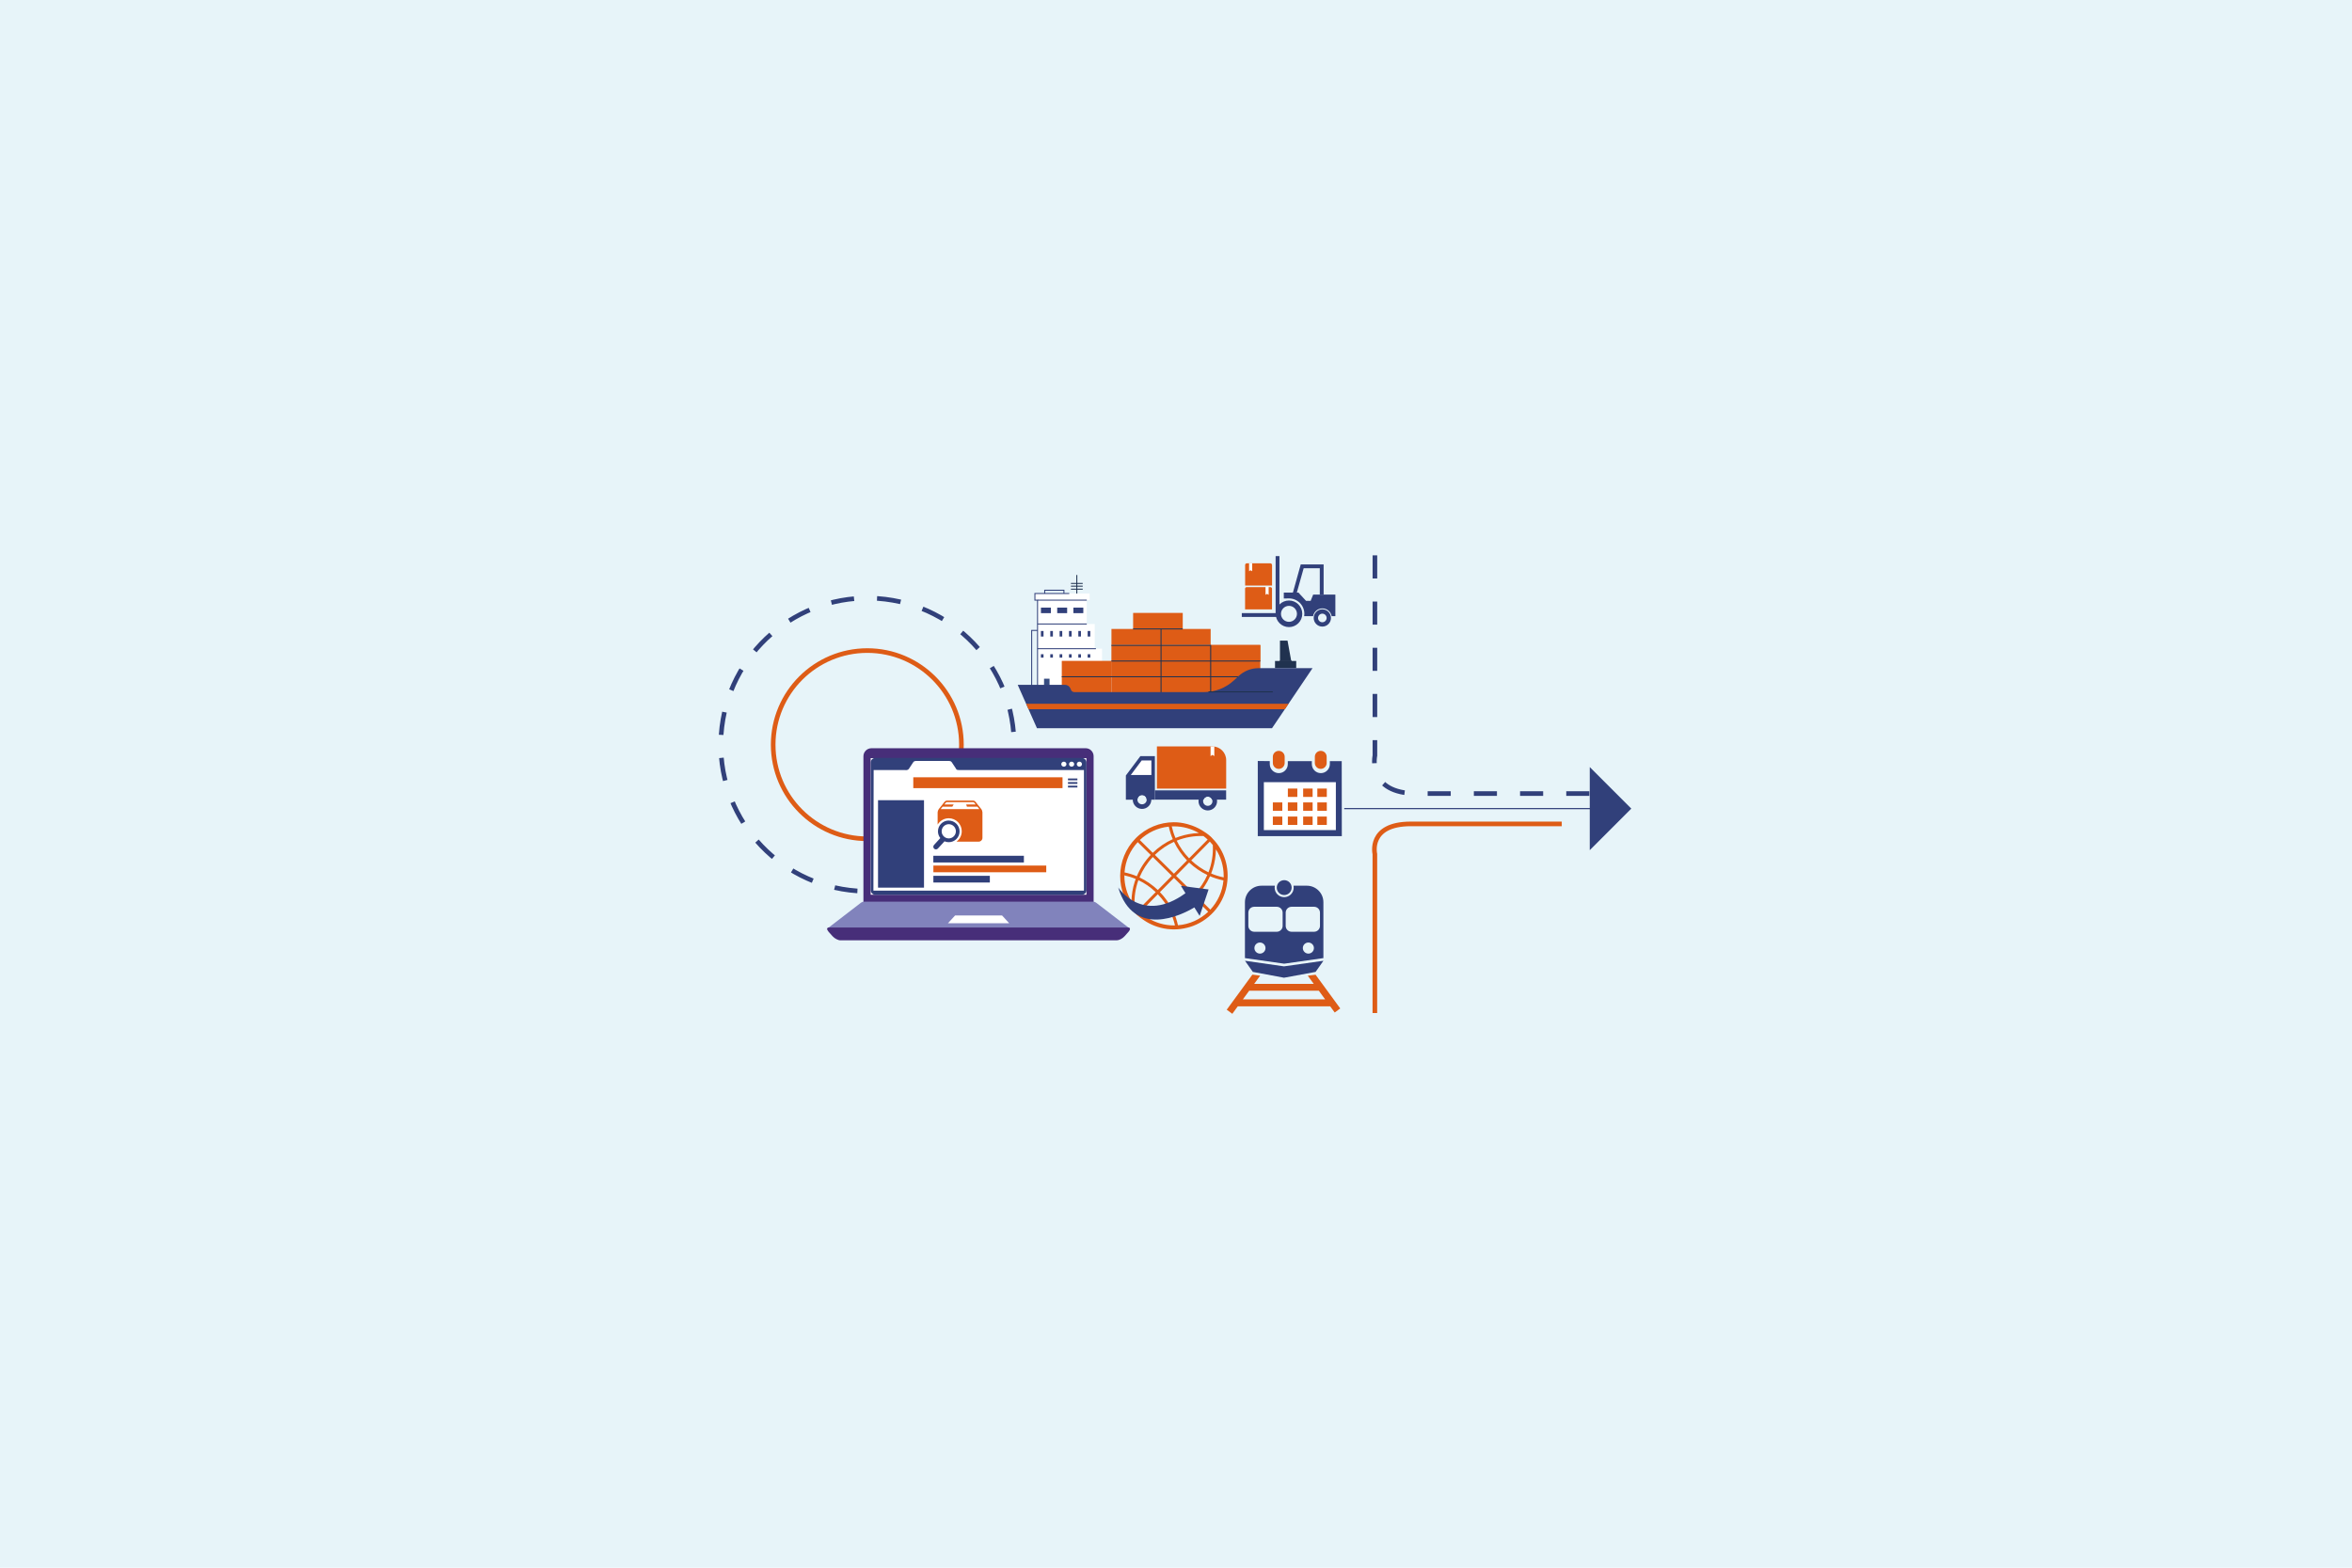 <svg xmlns="http://www.w3.org/2000/svg" id="Layer_1" viewBox="0 0 509.04 339.36"><defs><style>.cls-1{stroke-dasharray:4.98 4.98;}.cls-1,.cls-2,.cls-3{stroke:#31407a;}.cls-1,.cls-2,.cls-3,.cls-4{fill:none;stroke-miterlimit:10;}.cls-2{stroke-width:.25px;}.cls-5,.cls-6,.cls-7{fill-rule:evenodd;}.cls-5,.cls-8{fill:#fff;}.cls-9{fill:#20324f;}.cls-10{fill:#374c80;}.cls-6{fill:#8183bc;}.cls-7{fill:#472e79;}.cls-3{stroke-dasharray:5;}.cls-11{fill:#e7f4f9;}.cls-4{stroke:#de5c16;}.cls-12{fill:#de5c16;}.cls-13{fill:#31407a;}</style></defs><rect class="cls-11" width="509.04" height="339.36"></rect><path class="cls-4" d="M208.08,161.2c0,11.25-9.12,20.37-20.37,20.37-11.25,0-20.37-9.12-20.37-20.37,0-11.25,9.12-20.37,20.37-20.37,11.25,0,20.37,9.12,20.37,20.37Z"></path><circle class="cls-1" cx="187.72" cy="161.2" r="31.73" transform="translate(13.62 337.01) rotate(-85.93)"></circle><path class="cls-3" d="M297.57,120.22v43.34s-1.82,8.22,9.08,8.22h38.16"></path><path class="cls-4" d="M297.56,219.3v-34.42s-1.56-6.53,7.78-6.53h32.67"></path><line class="cls-2" x1="290.93" y1="175.04" x2="344.81" y2="175.04"></line><polygon class="cls-13" points="353.06 175.04 344.07 184.04 344.07 166.05 353.06 175.04"></polygon><rect class="cls-8" x="273.53" y="169.31" width="15.59" height="10.39"></rect><rect class="cls-12" x="278.73" y="170.7" width="2.05" height="1.81"></rect><rect class="cls-12" x="282.04" y="176.76" width="2.05" height="1.81"></rect><rect class="cls-12" x="285.11" y="176.76" width="2.05" height="1.81"></rect><rect class="cls-12" x="282.04" y="170.7" width="2.05" height="1.81"></rect><path class="cls-12" d="M276.76,166.44c.71,0,1.28-.57,1.28-1.28v-1.34c0-.71-.57-1.28-1.28-1.28s-1.28.57-1.28,1.28v1.34c0,.71.57,1.28,1.28,1.28Z"></path><path class="cls-12" d="M285.85,166.44c.71,0,1.28-.57,1.28-1.28v-1.34c0-.71-.57-1.28-1.28-1.28s-1.28.57-1.28,1.28v1.34c0,.71.57,1.28,1.28,1.28Z"></path><rect class="cls-12" x="285.11" y="170.7" width="2.05" height="1.81"></rect><rect class="cls-12" x="285.11" y="173.7" width="2.05" height="1.81"></rect><rect class="cls-12" x="282.04" y="173.7" width="2.05" height="1.81"></rect><path class="cls-13" d="M287.82,164.76v.65c0,1.07-.87,1.95-1.95,1.95s-1.95-.88-1.95-1.95v-.65h-5.2v.65c0,1.07-.87,1.95-1.95,1.95s-1.95-.87-1.95-1.95v-.65l-2.6-.03v16.27h1.3s15.59,0,15.59,0h1.3s-.02-16.24-.02-16.24h-2.58ZM289.12,179.7h-15.59v-10.39h15.59v10.39Z"></path><rect class="cls-12" x="278.73" y="173.7" width="2.05" height="1.81"></rect><rect class="cls-12" x="275.48" y="176.76" width="2.05" height="1.81"></rect><rect class="cls-12" x="278.73" y="176.76" width="2.05" height="1.81"></rect><rect class="cls-12" x="275.48" y="173.7" width="2.05" height="1.81"></rect><polygon class="cls-8" points="238.51 148.63 238.51 140.42 236.93 140.42 236.93 135.08 235.2 135.08 235.2 129.91 235.83 129.91 235.83 128.48 223.99 128.48 223.99 129.91 224.56 129.91 224.56 148.63 238.51 148.63"></polygon><rect class="cls-13" x="224.56" y="129.81" width="10.65" height=".21"></rect><rect class="cls-13" x="224.56" y="134.97" width="10.65" height=".21"></rect><rect class="cls-13" x="224.56" y="140.32" width="12.63" height=".21"></rect><rect class="cls-13" x="232.32" y="131.54" width="2.15" height="1.2" transform="translate(466.78 264.27) rotate(180)"></rect><rect class="cls-13" x="235.41" y="136.6" width=".57" height="1.2" transform="translate(471.38 274.39) rotate(180)"></rect><rect class="cls-13" x="225.29" y="136.6" width=".57" height="1.2" transform="translate(451.14 274.39) rotate(180)"></rect><rect class="cls-13" x="229.34" y="136.6" width=".57" height="1.2" transform="translate(459.24 274.39) rotate(180)"></rect><rect class="cls-13" x="227.31" y="136.6" width=".57" height="1.2" transform="translate(455.19 274.39) rotate(180)"></rect><rect class="cls-13" x="225.29" y="141.62" width=".57" height=".74" transform="translate(451.14 283.98) rotate(180)"></rect><rect class="cls-10" x="225.95" y="146.92" width="1.19" height="1.71" transform="translate(453.1 295.55) rotate(180)"></rect><rect class="cls-13" x="227.31" y="141.62" width=".57" height=".74" transform="translate(455.19 283.98) rotate(180)"></rect><rect class="cls-13" x="229.34" y="141.62" width=".57" height=".74" transform="translate(459.24 283.98) rotate(180)"></rect><rect class="cls-13" x="231.36" y="141.62" width=".57" height=".74" transform="translate(463.29 283.98) rotate(180)"></rect><rect class="cls-13" x="233.38" y="141.62" width=".57" height=".74" transform="translate(467.33 283.98) rotate(180)"></rect><rect class="cls-13" x="235.41" y="141.62" width=".57" height=".74" transform="translate(471.38 283.98) rotate(180)"></rect><rect class="cls-13" x="233.38" y="136.6" width=".57" height="1.2" transform="translate(467.33 274.39) rotate(180)"></rect><rect class="cls-13" x="231.36" y="136.6" width=".57" height="1.2" transform="translate(463.29 274.39) rotate(180)"></rect><rect class="cls-13" x="228.8" y="131.54" width="2.15" height="1.2" transform="translate(459.76 264.27) rotate(180)"></rect><rect class="cls-13" x="225.29" y="131.54" width="2.15" height="1.2" transform="translate(452.73 264.27) rotate(180)"></rect><polygon class="cls-13" points="223.39 148.63 223.18 148.63 223.18 136.36 224.56 136.36 224.56 136.57 223.39 136.57 223.39 148.63"></polygon><polygon class="cls-13" points="230.37 128.48 230.16 128.48 230.16 127.88 226.21 127.88 226.21 128.48 226 128.48 226 127.66 230.37 127.66 230.37 128.48"></polygon><rect class="cls-9" x="232.95" y="124.47" width=".21" height="4.01"></rect><polygon class="cls-13" points="224.66 148.63 224.45 148.63 224.45 130.02 223.88 130.02 223.88 128.37 231.42 128.37 231.42 128.58 224.09 128.58 224.09 129.81 224.66 129.81 224.66 148.63"></polygon><rect class="cls-9" x="275.95" y="143.08" width="4.59" height="1.56" transform="translate(556.49 287.72) rotate(180)"></rect><polygon class="cls-9" points="277.02 143.08 279.46 143.08 278.66 138.68 277.02 138.68 277.02 143.08"></polygon><rect class="cls-9" x="276.97" y="142.97" width="2.56" height=".21"></rect><rect class="cls-12" x="240.54" y="139.62" width="32.23" height="10.54"></rect><rect class="cls-12" x="262.03" y="139.62" width="10.74" height="3.47" transform="translate(534.8 282.72) rotate(180)"></rect><rect class="cls-12" x="240.54" y="136.15" width="10.74" height="3.47" transform="translate(491.83 275.77) rotate(180)"></rect><rect class="cls-12" x="251.29" y="136.15" width="10.74" height="3.47" transform="translate(513.31 275.77) rotate(180)"></rect><rect class="cls-12" x="229.8" y="146.49" width="10.74" height="3.47" transform="translate(470.34 296.46) rotate(180)"></rect><rect class="cls-12" x="245.23" y="132.67" width="10.74" height="3.47" transform="translate(501.21 268.82) rotate(180)"></rect><rect class="cls-12" x="229.8" y="143.06" width="10.74" height="3.47" transform="translate(470.34 289.59) rotate(180)"></rect><rect class="cls-12" x="240.54" y="143.09" width="10.74" height="3.4" transform="translate(491.83 289.59) rotate(180)"></rect><rect class="cls-9" x="240.54" y="142.99" width="32.23" height=".21"></rect><rect class="cls-9" x="240.54" y="139.6" width="21.49" height=".21"></rect><rect class="cls-9" x="229.8" y="146.39" width="42.97" height=".21"></rect><rect class="cls-9" x="261.92" y="139.62" width=".21" height="10.31"></rect><rect class="cls-9" x="251.18" y="136.14" width=".21" height="13.78"></rect><rect class="cls-9" x="245.23" y="136.04" width="10.74" height=".21"></rect><path class="cls-13" d="M268.11,146.31l-1.06.98c-1.76,1.63-4.07,2.53-6.46,2.53h-28.08c-.31,0-.6-.19-.71-.48l-.12-.29c-.2-.49-.67-.81-1.2-.81h-10.22l4.17,9.4h50.87l8.77-13h-11.7c-1.58,0-3.1.6-4.26,1.67Z"></path><polygon class="cls-12" points="222.09 152.35 222.61 153.52 278.09 153.52 278.87 152.35 222.09 152.35"></polygon><rect class="cls-9" x="261.55" y="149.66" width="13.92" height=".21"></rect><rect class="cls-9" x="231.78" y="126.19" width="2.55" height=".21"></rect><rect class="cls-9" x="231.78" y="126.78" width="2.55" height=".21"></rect><rect class="cls-9" x="231.78" y="127.43" width="2.55" height=".21"></rect><polygon class="cls-13" points="280.52 128.82 279.73 128.6 281.52 122.18 286.47 122.18 286.47 128.71 285.64 128.71 285.64 123.01 282.15 123.01 280.52 128.82"></polygon><path class="cls-13" d="M278.97,129.99c-1.59,0-2.88,1.29-2.88,2.88s1.29,2.88,2.88,2.88,2.88-1.29,2.88-2.88-1.29-2.88-2.88-2.88ZM278.97,134.61c-.96,0-1.73-.78-1.73-1.73s.78-1.73,1.73-1.73,1.73.78,1.73,1.73-.78,1.73-1.73,1.73Z"></path><path class="cls-13" d="M284.21,128.71l-.55,1.36h-.99l-1.65-1.79h-3.17v1.28c.11-.01,1.01-.02,1.12-.02,1.84,0,3.33,1.49,3.33,3.33,0,.17-.02.34-.04.51h1.93c.17-.96,1-1.68,2.01-1.68s1.84.73,2.01,1.68h.8v-4.67h-4.78Z"></path><path class="cls-13" d="M286.19,131.9c-1.03,0-1.87.84-1.87,1.87s.84,1.87,1.87,1.87,1.87-.84,1.87-1.87-.84-1.87-1.87-1.87ZM286.19,134.7c-.52,0-.93-.42-.93-.93s.42-.93.93-.93.93.42.93.93-.42.93-.93.93Z"></path><polygon class="cls-13" points="276.91 133.55 268.76 133.55 268.76 132.72 276.08 132.72 276.08 120.38 276.91 120.38 276.91 133.55"></polygon><path class="cls-12" d="M275.3,122.31c0-.21-.17-.37-.37-.37h-5.08c-.21,0-.37.17-.37.37v4.45h5.83v-4.45Z"></path><path class="cls-12" d="M275.3,127.43c0-.18-.15-.33-.33-.33h-5.17c-.18,0-.33.15-.33.33v4.49h5.83v-4.49Z"></path><polygon class="cls-8" points="270.34 123.66 270.67 123.43 271.01 123.66 271.01 121.93 270.34 121.93 270.34 123.66"></polygon><polygon class="cls-8" points="273.9 128.77 274.23 128.54 274.57 128.77 274.57 127.05 273.9 127.05 273.9 128.77"></polygon><g id="globe"><path class="cls-12" d="M257.46,200.69c4.08-1.23,7.21-4.65,8.02-8.88h0c.03-.16.06-.32.08-.49.53-3.47-.5-7.11-3.11-9.78l-.21-.23-.21-.21c-.58-.52-1.22-.97-1.9-1.37-.89-.54-1.86-.97-2.89-1.26-.06-.02-.11-.03-.17-.05-.04-.01-.09-.02-.13-.04-.98-.26-1.97-.4-2.93-.39-2.98.02-5.95,1.18-8.2,3.46-4.45,4.51-4.49,11.73-.13,16.2l.21.23.21.21c.47.42.99.8,1.52,1.14,1.43.96,3.09,1.6,4.88,1.85.11.02.21.03.32.04.02,0,.05,0,.07,0,.41.05.82.07,1.22.07.95,0,1.89-.13,2.81-.36.13-.03.27-.07.4-.11.04-.01.08-.02.11-.03ZM259,194c1.2-1.27,2.17-2.74,2.88-4.32.43.18.88.35,1.32.49.52.17,1.05.3,1.59.41-.22,2.43-1.26,4.64-2.84,6.33l-2.94-2.91ZM243.35,189.6s0-.07,0-.11c.84.19,1.66.44,2.45.78-.08.21-.15.42-.22.63-.44,1.38-.67,2.78-.7,4.21-.97-1.61-1.53-3.5-1.53-5.51ZM244.75,189.21c-.45-.15-.91-.26-1.37-.36.18-2.52,1.23-4.8,2.86-6.55l2.8,2.77c-1.27,1.35-2.29,2.92-3,4.61-.42-.18-.85-.34-1.28-.47ZM253.37,180.47c.13.4.28.79.45,1.18-1.59.72-3.07,1.73-4.33,2.96l-2.8-2.77c1.67-1.59,3.85-2.65,6.27-2.9.11.51.24,1.02.41,1.53ZM254.09,182.23c.71,1.48,1.67,2.85,2.81,4.03l-2.83,2.87-4.12-4.07c1.24-1.2,2.64-2.15,4.14-2.83ZM249.5,185.52l4.12,4.07-3.03,3.07c-1.18-1.11-2.52-2.03-3.97-2.72.67-1.6,1.63-3.1,2.88-4.42ZM254.08,190.05l4.01,3.96c-1.29,1.25-2.76,2.23-4.34,2.92-.7-1.39-1.61-2.68-2.71-3.81l3.03-3.07ZM254.53,189.58l2.83-2.87c1.17,1.1,2.5,2.02,3.94,2.7-.66,1.49-1.59,2.89-2.76,4.13l-4.01-3.96ZM262.13,189.09c.12-.31.23-.62.33-.93.45-1.41.68-2.84.7-4.3,1.06,1.66,1.68,3.63,1.68,5.74,0,.11,0,.22,0,.33-.93-.19-1.83-.47-2.7-.84ZM262.49,182.93c.1,2.04-.22,4.04-.94,5.9-1.34-.65-2.6-1.51-3.73-2.58l4.02-4.07c.23.24.45.49.65.74ZM261.38,181.73l-4.02,4.07c-1.12-1.15-2.02-2.44-2.69-3.82,1.82-.73,3.78-1.07,5.79-1,.32.24.62.49.91.76ZM255.28,181.08c-.29.1-.58.21-.87.32-.35-.81-.61-1.65-.81-2.51.16,0,.32-.01.49-.01,1.96,0,3.79.53,5.38,1.45-1.42.05-2.82.3-4.19.75ZM245.55,196.09c-.09-1.92.19-3.8.83-5.56,1.36.64,2.62,1.51,3.75,2.59l-3.82,3.86c-.27-.28-.53-.58-.77-.9ZM246.77,197.45l3.81-3.87c1.06,1.09,1.92,2.3,2.57,3.59-1.77.68-3.68.99-5.62.92-.26-.2-.52-.42-.76-.65ZM254.09,200.33c-2.05,0-3.97-.58-5.61-1.58,1.45-.04,2.88-.29,4.27-.76.23-.08.45-.16.68-.25.38.83.66,1.69.87,2.58-.07,0-.14,0-.22,0ZM254.58,198.91c-.16-.48-.35-.95-.55-1.41,1.67-.73,3.21-1.76,4.52-3.04l2.94,2.91c-1.73,1.65-4.01,2.72-6.54,2.92-.11-.46-.23-.92-.38-1.38Z"></path><path class="cls-13" d="M261.58,192.54l-6-.78.99,1.59c-9.35,6.83-14.56-1.24-14.56-1.24,3.36,11.09,13.72,6,16.48,4.32l1.15,1.84,1.93-5.73Z"></path></g><path class="cls-13" d="M247.17,171.09c-1.11,0-2.01.9-2.01,2.01s.9,2.01,2.01,2.01,2.01-.9,2.01-2.01-.9-2.01-2.01-2.01ZM247.17,174.11c-.56,0-1-.45-1-1,0-.56.45-1.01,1-1.01s1.01.45,1.01,1.01c0,.55-.45,1-1.01,1Z"></path><path class="cls-13" d="M249.95,163.68v9.43s-1.77,0-1.77,0c0-.56-.45-1.01-1.01-1.01s-1,.45-1,1.01h-2.5s0-5.24,0-5.24l3.14-4.19h3.14Z"></path><path class="cls-13" d="M265.37,171.09v2.01s-3.02,0-3.02,0c-.14-.39-.51-.67-.95-.67s-.81.28-.95.67h-10.5s0-2.01,0-2.01h15.42Z"></path><path class="cls-12" d="M250.39,161.58h12.03c1.63,0,2.96,1.33,2.96,2.96v6.17h-14.99v-9.13h0Z"></path><path class="cls-13" d="M263.39,173.1c-.16-.95-.99-1.68-1.98-1.68s-1.83.73-1.99,1.68c-.02.11-.03.22-.03.33,0,1.11.9,2.01,2.01,2.01s2.01-.9,2.01-2.01c0-.11,0-.22-.03-.33ZM261.4,174.44c-.56,0-1.01-.45-1.01-1s.02-.23.06-.33c.14-.39.51-.67.95-.67s.81.28.95.67c.04.1.06.22.06.33,0,.56-.45,1-1,1Z"></path><polygon class="cls-8" points="244.74 167.76 247.09 164.62 249.19 164.62 249.19 167.76 244.74 167.76"></polygon><polygon class="cls-8" points="262 163.68 262.41 163.4 262.81 163.68 262.81 161.58 262 161.58 262 163.68"></polygon><g id="train"><path class="cls-13" d="M276.33,192.14c0-.89.72-1.61,1.61-1.61s1.61.72,1.61,1.61-.72,1.61-1.61,1.61-1.61-.72-1.61-1.61Z"></path><path class="cls-12" d="M265.51,218.58l1.2.88,1.18-1.62h20s.98,1.34.98,1.34l1.2-.88-5.34-7.3-1.69.21,1.29,1.77h-12.89s1.3-1.78,1.3-1.78l-1.69-.22-5.55,7.59ZM268.99,216.34l1.37-1.88h15.07s1.37,1.88,1.37,1.88h-17.82Z"></path><path class="cls-13" d="M269.44,195.3v5.4s0,3.98,0,3.98v2.72s8.49,1.21,8.49,1.21l8.49-1.21v-2.72s0-3.98,0-3.98v-5.4c0-1.97-1.61-3.57-3.57-3.57h-2.9c.03.14.04.28.04.42,0,1.14-.92,2.06-2.06,2.06s-2.06-.92-2.06-2.06c0-.14.01-.28.04-.42h-2.9c-1.97,0-3.57,1.61-3.57,3.57ZM281.97,205.23c0-.67.54-1.2,1.2-1.2s1.2.54,1.2,1.2c0,.66-.54,1.2-1.2,1.2s-1.2-.54-1.2-1.2ZM278.26,197.56c0-.7.57-1.27,1.27-1.27h4.88c.7,0,1.27.57,1.27,1.27v2.87c0,.7-.57,1.27-1.27,1.27h-4.88c-.7,0-1.27-.57-1.27-1.27v-2.87ZM271.49,205.23c0-.67.54-1.2,1.2-1.2s1.2.54,1.2,1.2c0,.66-.54,1.2-1.2,1.2s-1.2-.54-1.2-1.2ZM270.18,197.56c0-.7.57-1.27,1.27-1.27h4.88c.7,0,1.27.57,1.27,1.27v2.87c0,.7-.57,1.27-1.27,1.27h-4.88c-.7,0-1.27-.57-1.27-1.27v-2.87Z"></path><polygon class="cls-13" points="271.15 210.39 277.9 211.65 284.73 210.39 286.43 207.98 277.9 209.19 269.45 207.98 271.15 210.39"></polygon></g><g id="Laptop"><path class="cls-7" d="M188.6,161.97h46.38c.95,0,1.71.78,1.71,1.73v31.68h-49.82v-31.68c0-.95.78-1.73,1.73-1.73h0Z"></path><path class="cls-6" d="M179.17,201.17h65.24c.18,0,.14-.14-.07-.3l-7.01-5.39c-.21-.18-.55-.3-.73-.3h-49.63c-.18,0-.51.12-.72.3l-7.01,5.39c-.21.16-.25.3-.07.3h0Z"></path><path class="cls-7" d="M179.41,200.78h64.75c.48,0,.53.41.11.9l-.88.99c-.44.5-1.18.88-1.68.88h-59.84c-.49,0-1.24-.39-1.68-.88l-.88-.99c-.42-.49-.39-.9.11-.9h0Z"></path><polygon class="cls-5" points="206.71 198.17 209.45 198.17 214.13 198.17 216.87 198.17 218.41 199.85 212.59 199.85 210.99 199.85 205.17 199.85 206.71 198.17"></polygon><rect class="cls-8" x="188.44" y="164.12" width="46.69" height="29.56"></rect></g><rect class="cls-8" x="189.02" y="164.84" width="45.56" height="28.07"></rect><path class="cls-13" d="M234.17,164.08h-44.75c-.54,0-.97.44-.97.99v27.63c0,.54.44.99.97.99h44.75c.54,0,.97-.44.97-.99v-27.63c0-.54-.44-.99-.97-.99ZM233.61,164.88c.31,0,.56.24.56.54s-.25.54-.56.54-.56-.24-.56-.54.25-.54.56-.54ZM231.93,164.88c.31,0,.56.24.56.54s-.25.54-.56.54-.56-.24-.56-.54.25-.54.56-.54ZM230.25,164.88c.31,0,.56.24.56.54s-.25.54-.56.54-.56-.24-.56-.54.25-.54.56-.54ZM234.59,192.8h-45.56l.05-26.11h6.81s.55.13.82-.26l.95-1.44s.14-.26.55-.26h7.22s.41,0,.55.26l.95,1.44s0,.26.55.26h27.12v26.11Z"></path><rect class="cls-12" x="197.66" y="168.26" width="32.3" height="2.35"></rect><rect class="cls-13" x="231.14" y="168.52" width="2.04" height=".39"></rect><rect class="cls-13" x="231.14" y="170.08" width="2.04" height=".39"></rect><rect class="cls-13" x="231.14" y="169.3" width="2.04" height=".39"></rect><rect class="cls-13" x="190.03" y="173.22" width="9.95" height="18.93"></rect><rect class="cls-13" x="202" y="185.25" width="19.6" height="1.45"></rect><rect class="cls-12" x="202.01" y="187.37" width="24.43" height="1.45"></rect><rect class="cls-13" x="202.01" y="189.59" width="12.22" height="1.45"></rect><path class="cls-12" d="M212.39,175.16l-1.28-1.61c-.12-.15-.3-.24-.5-.24h-5.66c-.19,0-.38.09-.5.24l-1.28,1.61c-.13.17-.24.48-.24.69v2.65c.49-.82,1.39-1.37,2.41-1.37,1.55,0,2.81,1.26,2.81,2.81,0,.92-.44,1.73-1.13,2.25h4.81c.44,0,.8-.36.8-.8v-5.54c0-.21-.11-.53-.24-.69ZM203.59,175.15l.42-.53h2.1l.29-.47h-2.01l.31-.39c.06-.08.15-.12.25-.12h5.66c.1,0,.19.04.25.12l.31.39h-2.06l.16.47h2.27l.42.53h-8.38Z"></path><path class="cls-13" d="M205.34,177.62c-1.29,0-2.34,1.05-2.34,2.34,0,.55.19,1.06.51,1.46l-1.37,1.5c-.21.23-.19.59.04.8.11.1.24.15.38.15.15,0,.3-.06.42-.18l1.44-1.57c.28.12.59.19.92.19,1.29,0,2.34-1.05,2.34-2.34s-1.05-2.34-2.34-2.34ZM205.34,181.49c-.85,0-1.54-.69-1.54-1.54s.69-1.54,1.54-1.54,1.54.69,1.54,1.54-.69,1.54-1.54,1.54Z"></path></svg>